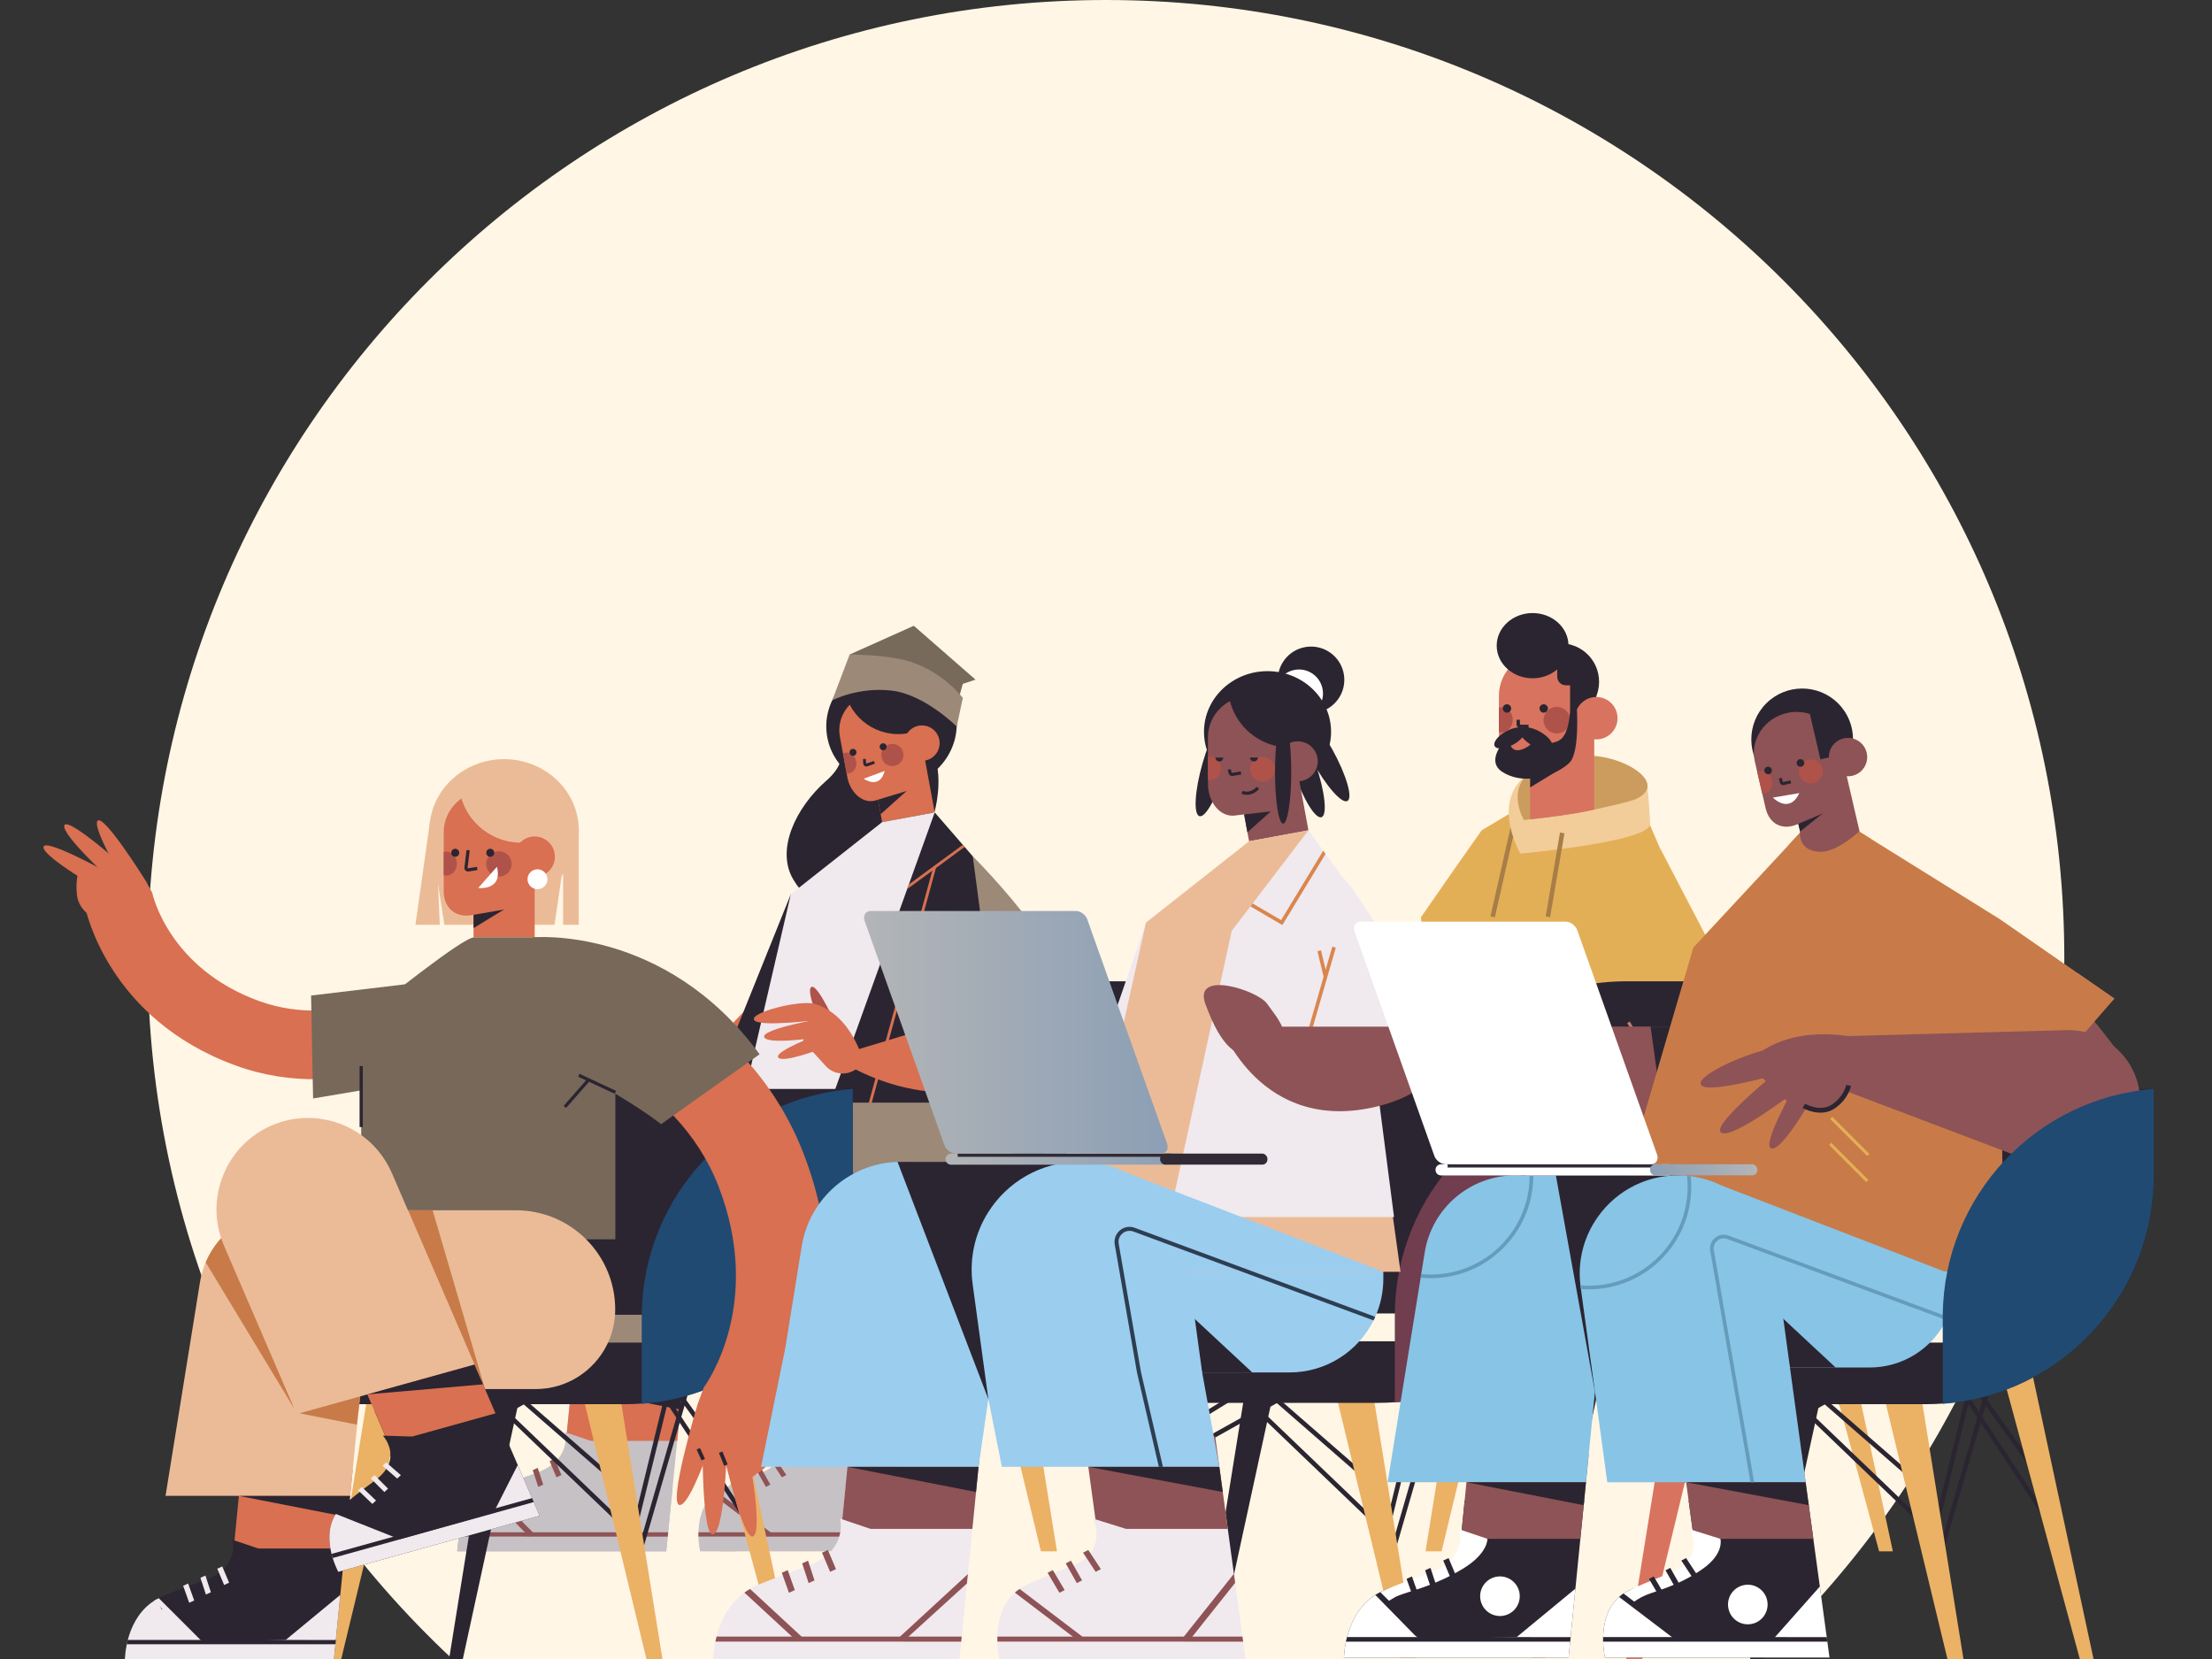 <?xml version="1.0" encoding="UTF-8"?>
<svg xmlns="http://www.w3.org/2000/svg" xmlns:xlink="http://www.w3.org/1999/xlink" width="440" height="330" viewBox="0 0 440 330">
  <rect x="0" y="0" width="440" height="330" fill="#333333" stroke="none"/>
  <defs>
    <linearGradient id="e" x1="8394.94" y1="232.694" x2="8416.283" y2="232.694" gradientTransform="translate(8744.502) rotate(-180) scale(1 -1)" gradientUnits="userSpaceOnUse">
      <stop offset="0" stop-color="#b3b5b7"></stop>
      <stop offset="1" stop-color="#8c9fb5"></stop>
    </linearGradient>
    <linearGradient id="f" x1="188.098" y1="230.575" x2="234.659" y2="230.575" gradientTransform="translate(422.757 461.15) rotate(180)" xlink:href="#e"></linearGradient>
    <linearGradient id="g" x1="171.869" y1="205.34" x2="232.271" y2="205.34" gradientTransform="matrix(1,0,0,1,0,0)" xlink:href="#e"></linearGradient>
    <clipPath id="h">
      <rect x="1.182" y="-421.007" width="438.818" height="299.052" fill="none" stroke-width="0"></rect>
    </clipPath>
  </defs>
  <g id="a" data-name="fond">
    <path d="M89.977,330h260.047c37.281-34.794,60.599-84.359,60.599-139.377C410.623,85.345,325.278,0,220,0S29.378,85.345,29.378,190.623c0,55.018,23.318,104.583,60.599,139.377Z" fill="#fff6e5" stroke-width="0"></path>
  </g>
  <g id="d" data-name="perso">
    <g>
      <g>
        <path d="M308.966,187.135h13.158c9.433,0,17.494,5.855,20.761,14.126h-33.919v-14.126Z" fill="#2b2531" stroke-width="0"></path>
        <polygon points="282.653 182.448 289.797 172.159 294.721 165.166 310.673 155.635 323.36 155.562 325.857 158.718 330.105 168.498 330.372 201.261 284.731 206.444 282.653 182.448" fill="#e3af56" stroke-width="0"></polygon>
        <polygon points="330.102 168.497 347.186 201.261 326.222 201.261 330.102 168.497" fill="#e3af56" stroke-width="0"></polygon>
        <rect x="289.215" y="172.287" width="19.757" height=".9" transform="translate(64.646 426.37) rotate(-77.259)" fill="#a77e47" stroke-width="0"></rect>
        <path d="M302.434,169.79s24.57-2.175,25.775-5.655c.139-.402-.56-8.327-.56-8.327,0,0-4.151-5.879-14.495-4.781-20.487,2.174-10.719,18.763-10.719,18.763Z" fill="#f2cc99" stroke-width="0"></path>
        <path d="M303.126,163.102s.466-.04,1.253-.128c2.521-.265,8.367-.939,12.743-1.943,1.22-.281,7.057-1.494,8.399-2.146,6.825-3.321-3.771-9.301-10.876-8.498-4.848.548-8.659,1.916-10.265,3.169-4.753,3.686-1.253,9.547-1.253,9.547Z" fill="#cb9c5d" stroke-width="0"></path>
        <circle cx="310.445" cy="135.613" r="7.638" fill="#2b2531" stroke-width="0"></circle>
        <path d="M304.378,143.711v19.263c2.521-.265,8.367-.939,12.743-1.943v-17.319s-12.743,0-12.743,0Z" fill="#d87360" stroke-width="0"></path>
        <polygon points="304.375 152.812 312.223 151.84 304.375 156.629 304.375 152.812" fill="#2b2531" stroke-width="0"></polygon>
        <path d="M304.146,153.901l12.512-2.174v-13.343c0-4.876-4.142-8.829-9.251-8.829h0c-5.109,0-9.251,3.953-9.251,8.829v10.515c0,3.649,2.578,5.653,5.99,5.002Z" fill="#d87360" stroke-width="0"></path>
        <path d="M307.03,143.251c0,1.46,1.183,2.643,2.643,2.643s2.643-1.183,2.643-2.643c0-1.46-1.183-2.643-2.643-2.643s-2.643,1.183-2.643,2.643Z" fill="#af524a" stroke-width="0"></path>
        <path d="M312.317,131.629h5.213v9.521h-2.973c-1.236,0-2.24-1.004-2.24-2.24v-7.282h0Z" transform="translate(629.847 272.78) rotate(-180)" fill="#2b2531" stroke-width="0"></path>
        <circle cx="317.53" cy="142.861" r="4.219" fill="#d87360" stroke-width="0"></circle>
        <path d="M312.317,141.151s-.038,3.921-1.567,5.641c-1.529,1.721-5.893.918-5.893.918,0,0-1.033,1.158-2.528,1.474-1.737.366-2.029-1.373-2.029-1.373l-.772-.73s-4.276,4.253-.606,6.517c4.929,3.042,11.522.084,13.394-2.024,1.872-2.108,1.357-10.423,1.357-10.423h-1.357Z" fill="#2b2531" stroke-width="0"></path>
        <path d="M298.152,140.764v4.823c.174.053.361.083.548.083,1.216,0,2.204-1.119,2.204-2.494,0-1.383-.989-2.494-2.204-2.494-.187,0-.374.03-.548.083Z" fill="#af524a" stroke-width="0"></path>
        <g>
          <path d="M306.228,140.925c0,.461.374.835.835.835s.835-.374.835-.835c0-.461-.374-.835-.835-.835s-.835.374-.835.835Z" fill="#2b2531" stroke-width="0"></path>
          <path d="M298.922,140.925c0,.461.374.835.835.835s.835-.374.835-.835c0-.461-.374-.835-.835-.835s-.835.374-.835.835Z" fill="#2b2531" stroke-width="0"></path>
          <path d="M302.416,144.834c.041,0,.082-.003.123-.01l1.514.01.002-.668-1.692-.022.003-.02-.024-.088-.003-.862-.668.002.003.862c-.025.195.056.424.228.588.141.135.324.208.515.208Z" fill="#2b2531" stroke-width="0"></path>
        </g>
        <path d="M309.751,129.554h4.371v6.765h-2.633c-.959,0-1.738-.779-1.738-1.738v-5.027h0Z" fill="#2b2531" stroke-width="0"></path>
        <ellipse cx="304.856" cy="128.433" rx="7.141" ry="6.487" fill="#2b2531" stroke-width="0"></ellipse>
        <rect x="300.854" y="173.574" width="16.939" height=".9" transform="translate(85.7 449.628) rotate(-80.306)" fill="#a77e47" stroke-width="0"></rect>
        <path d="M302.424,145.145c-.43.759.633,2.174,2.375,3.16,1.741.986,3.501,1.17,3.931.411.43-.759-.633-2.174-2.375-3.16-1.741-.986-3.501-1.17-3.931-.411Z" fill="#2b2531" stroke-width="0"></path>
        <path d="M303.274,145.148c.415.716-.58,2.032-2.223,2.939-1.642.908-3.31,1.063-3.725.348-.415-.716.58-2.032,2.223-2.939,1.642-.908,3.31-1.063,3.725-.348Z" fill="#2b2531" stroke-width="0"></path>
      </g>
      <g>
        <g>
          <g>
            <polygon points="182.864 251.842 176.936 251.842 167.809 308.584 170.542 308.584 182.864 251.842" fill="#2b2531" stroke-width="0"></polygon>
            <rect x="218.77" y="251.78" width=".912" height="23.963" transform="translate(-112.738 177.565) rotate(-35.713)" fill="#2b2531" stroke-width="0"></rect>
            <polygon points="226.539 281.084 209.883 255.829 210.611 255.279 227.266 280.534 226.539 281.084" fill="#2b2531" stroke-width="0"></polygon>
            <polygon points="204.919 283.66 204.039 283.421 211.793 251.722 212.673 251.961 204.919 283.66" fill="#2b2531" stroke-width="0"></polygon>
            <polygon points="206.118 287.632 205.249 287.355 215.295 252.679 216.164 252.956 206.118 287.632" fill="#2b2531" stroke-width="0"></polygon>
            <polygon points="218.01 251.842 223.938 251.842 236.12 308.584 233.387 308.584 218.01 251.842" fill="#ebb165" stroke-width="0"></polygon>
            <rect x="192.088" y="251.74" width=".912" height="28.429" transform="translate(-134.465 236.461) rotate(-48.943)" fill="#2b2531" stroke-width="0"></rect>
            <polygon points="202.969 283.03 175.766 256.967 176.352 256.269 203.556 282.332 202.969 283.03" fill="#2b2531" stroke-width="0"></polygon>
            <polygon points="193.366 251.842 201.12 251.842 210.247 308.584 207.057 308.584 193.366 251.842" fill="#ebb165" stroke-width="0"></polygon>
            <rect x="149.111" y="261.181" width="33.688" height=".912" transform="translate(-112.425 125.625) rotate(-31.574)" fill="#2b2531" stroke-width="0"></rect>
            <rect x="148.229" y="265.498" width="38.307" height=".912" transform="translate(-108.425 115.36) rotate(-29.18)" fill="#2b2531" stroke-width="0"></rect>
            <polygon points="160.046 251.842 152.292 251.842 143.164 308.584 146.354 308.584 160.046 251.842" fill="#ebb165" stroke-width="0"></polygon>
            <path d="M183.131,195.194h64.963v17.341c0,23.882-18.449,43.448-41.875,45.232-1.149.087-2.317.132-3.489.132h-64.967v-17.337c0-25.058,20.315-45.369,45.369-45.369ZM179.582,245.648h30.258c.762,0,1.455-.31,1.957-.807.502-.502.812-1.2.812-1.961,0-1.532-1.241-2.773-2.769-2.773h-30.258c-.766,0-1.455.315-1.957.812-.502.502-.812,1.195-.812,1.961,0,1.528,1.241,2.769,2.769,2.769Z" fill="#2b2531" stroke-width="0"></path>
          </g>
          <path d="M206.132,240.107c.233-23.746,18.636-43.133,41.961-44.912v17.26c0,23.952-18.49,43.577-41.966,45.365v-17.255c0-.151,0-.306.005-.457Z" fill="#627c94" stroke-width="0"></path>
        </g>
        <g>
          <g>
            <polygon points="169.009 130.191 181.769 124.475 194.042 135.189 191.523 136.028 190.304 140.369 169.009 130.191" fill="#776a5b" stroke-width="0"></polygon>
            <path d="M165.325,146.875s5.054,3.145-.964,8.422-10.123,13.699-6.551,19.669c3.571,5.97,9.136,7.196,9.136,7.196l18.983-20.788s6.795-24.36-20.603-14.498Z" fill="#2b2531" stroke-width="0"></path>
            <g>
              <g>
                <path d="M125.38,231.981s-4.925,13.575-3.065,13.549c1.86-.026,6.317-12.12,6.317-12.12l-3.252-1.429Z" fill="#d87051" stroke-width="0"></path>
                <path d="M133.852,233.4s-6.829,12.682-4.984,12.916c1.846.234,8.004-11.046,8.004-11.046l-3.02-1.869Z" fill="#d87051" stroke-width="0"></path>
                <path d="M136.61,235.609c2.134-2.809,1.271-6.61-1.401-8.779-2.672-2.169-6.568-1.65-8.702,1.16s-1.698,6.845.974,9.014c2.672,2.169,6.995,1.415,9.13-1.394Z" fill="#d87051" stroke-width="0"></path>
                <path d="M128.445,233.677s-5.076,13.849-3.084,14.054c1.992.205,6.591-12.121,6.591-12.121l-3.508-1.933Z" fill="#d87051" stroke-width="0"></path>
                <path d="M128.307,226.434s-1.696,1.176-3.895,3.804c-2.199,2.628-4.263,7.022-3.718,7.849s8.819-7.358,8.819-7.358l-1.206-4.295Z" fill="#d87051" stroke-width="0"></path>
                <path d="M132.849,232.462l-.625-.232c-.005.012-.473,1.218-1.923,2.13-1.371.863-3.827-.778-3.852-.795l-.21-.142-2.91,2.48.432.507,2.531-2.156c.695.422,2.886,1.6,4.364.67,1.652-1.039,2.172-2.404,2.193-2.462Z" fill="#2b2531" stroke-width="0"></path>
                <path d="M131.559,237.592c-.011-.001-1.12-.103-2.416-.429-.701-.177-2.221-.937-2.237-.945l-.298.596c.065.033,1.601.801,2.372.995,1.349.34,2.473.443,2.52.447l.06-.664Z" fill="#2b2531" stroke-width="0"></path>
              </g>
              <path d="M129.403,230.018s18.893-40.988,30.533-31.84c14.481,11.38-23.935,34.791-23.935,34.791l-6.597-2.951Z" fill="#d87051" stroke-width="0"></path>
            </g>
            <polygon points="157.312 177.853 136.177 230.359 155.071 229.978 157.312 177.853" fill="#2b2531" stroke-width="0"></polygon>
            <g>
              <ellipse cx="177.332" cy="144.292" rx="12.989" ry="12.397" transform="translate(-23.203 34.509) rotate(-10.436)" fill="#2b2531" stroke-width="0"></ellipse>
              <rect x="174.261" y="150.295" width="10.633" height="12.376" transform="translate(384.532 277.847) rotate(169.563)" fill="#d87051" stroke-width="0"></rect>
              <polygon points="174.603 158.823 180.893 156.84 175.179 161.954 174.603 158.823" fill="#2b2531" stroke-width="0"></polygon>
              <path d="M174.464,159.122l10.05-3.044-2.276-12.354c-.737-4-4.731-6.616-8.922-5.844h0c-4.191.772-6.99,4.64-6.254,8.64l1.501,8.147c.551,2.993,3.2,5.505,5.901,4.456Z" fill="#d87051" stroke-width="0"></path>
              <path d="M175.978,153.349l-4.181,1.553s3.204,2.264,4.181-1.553Z" fill="#fff" stroke-width="0"></path>
              <path d="M167.679,149.881l.729,3.955c.15.017.308.014.462-.015.997-.184,1.639-1.251,1.431-2.379-.209-1.135-1.188-1.897-2.185-1.713-.153.028-.302.081-.437.151Z" fill="#af524a" stroke-width="0"></path>
              <path d="M180.649,145.845l2.297-.423-1.973-10.711-13.008,2.396h0c1.09,5.915,6.768,9.827,12.684,8.738Z" fill="#2b2531" stroke-width="0"></path>
              <path d="M179.927,148.456c.352,1.911,2.187,3.175,4.098,2.823,1.911-.352,3.175-2.187,2.823-4.098s-2.187-3.175-4.098-2.823c-1.911.352-3.175,2.187-2.823,4.098Z" fill="#d87051" stroke-width="0"></path>
              <path d="M175.336,150.58c.221,1.197,1.37,1.989,2.567,1.769,1.197-.221,1.989-1.37,1.769-2.567-.221-1.197-1.37-1.989-2.567-1.769-1.197.221-1.989,1.37-1.769,2.567Z" fill="#af524a" stroke-width="0"></path>
              <g>
                <path d="M174.985,148.672c.07.378.433.628.811.559.378-.07.628-.433.559-.811-.07-.378-.433-.628-.811-.559-.378.07-.628.433-.559.811Z" fill="#2b2531" stroke-width="0"></path>
                <path d="M168.993,149.776c.07.378.433.628.811.559.378-.07.628-.433.559-.811-.07-.378-.433-.628-.811-.559-.378.07-.628.433-.559.811Z" fill="#2b2531" stroke-width="0"></path>
                <path d="M172.337,152.465c-.12,0-.238-.035-.341-.103-.165-.109-.267-.284-.28-.482l-.057-.889.556-.035.057.889.183.321-.402-.187,1.779-.602.188.525-1.471.527c-.069.025-.141.037-.212.037Z" fill="#2b2531" stroke-width="0"></path>
              </g>
            </g>
            <polygon points="202.584 238.184 141.699 245.218 157.312 177.853 175.47 163.532 185.927 161.606 193.066 172.621 202.584 238.184" fill="#f0e9ee" stroke-width="0"></polygon>
            <path d="M193.505,170.333s24.882,24.67,19.42,34.749c-8.154,15.046-28.411-12.074-28.411-12.074l8.991-22.675Z" fill="#9c8978" stroke-width="0"></path>
            <polygon points="161.438 229.726 201.356 229.726 193.503 170.335 191.885 168.467 191.52 168.045 185.93 161.604 180.781 175.932 180.442 176.872 161.438 229.726" fill="#2b2531" stroke-width="0"></polygon>
            <path d="M190.304,144.525s-6.353-6.396-12.979-7.159c-6.625-.763-11.783,1.942-11.783,1.942l3.467-9.117s6.29,0,10.7,1.058c7.49,1.797,11.814,7.577,11.814,7.577l-1.219,5.699Z" fill="#9c8978" stroke-width="0"></path>
            <g>
              <polygon points="180.442 176.872 185.45 173.194 186.173 172.663 191.885 168.467 191.52 168.045 180.781 175.932 180.442 176.872" fill="#d87051" stroke-width="0"></polygon>
              <polygon points="169.983 229.726 170.559 229.726 186.173 172.663 186.198 172.574 185.661 172.427 185.45 173.194 169.983 229.726" fill="#d87051" stroke-width="0"></polygon>
            </g>
          </g>
          <g>
            <path d="M166.56,204.366s-3.988-8.929-5.191-8.018c-1.203.912,2.378,8.648,2.378,8.648l2.813-.63Z" fill="#af524a" stroke-width="0"></path>
            <path d="M209.226,197.06l-43.327,13.12s18.135,13.396,37.859,3.442c13.316-6.72,5.468-16.562,5.468-16.562Z" fill="#d87051" stroke-width="0"></path>
            <path d="M163.132,205.68s-9.169,3.402-8.337,4.661c.832,1.26,8.783-1.814,8.783-1.814l-.447-2.848Z" fill="#d87051" stroke-width="0"></path>
            <path d="M159.737,207.095l4.527,4.961c1.562,1.712,4.163,1.973,6.034.606l1.542-1.127s-2.154-9.649-9.913-11.878l-2.191,7.438Z" fill="#d87051" stroke-width="0"></path>
            <path d="M164.994,202.314s-13.874,2.315-12.965,4.027c.909,1.712,13.187-.333,13.187-.333l-.223-3.694Z" fill="#d87051" stroke-width="0"></path>
            <path d="M161.928,199.657c-2.962-.73-12.74,1.701-11.931,3.224s12.922-.026,12.922-.026l-.991-3.198Z" fill="#d87051" stroke-width="0"></path>
            <path d="M193.399,196.491l5.209,19.274,4.01-1.076.716-.199,2.908-.792c4.389-1.196,7.27-5.389,6.811-9.915h0c-.521-5.139-5.128-8.87-10.263-8.312l-4.258.463-.781.084-4.353.473Z" fill="#9c8978" stroke-width="0"></path>
            <polygon points="197.752 196.018 202.618 214.689 203.338 214.503 203.334 214.49 198.532 195.934 197.752 196.018" fill="#776a5b" stroke-width="0"></polygon>
          </g>
        </g>
        <path d="M124.429,219.327v35.563h63.848c6.205,0,11.587-3.579,14.179-8.785.101-.196.196-.398.284-.608.878-1.965,1.364-4.146,1.364-6.435h0c0-10.9-8.836-19.736-19.736-19.736h-59.939Z" fill="#9c8978" stroke-width="0"></path>
        <polygon points="173.513 254.889 181.97 254.889 170.375 244.099 173.513 254.889" fill="#2b2531" stroke-width="0"></polygon>
        <g>
          <g>
            <path d="M90.937,308.584h41.593l1.263-12.748v-.007l1.62-16.32-22.12-.007-.709,7.11c-.209,2.167-.83,3.687-1.803,4.787-.25.304-.54.574-.858.81-.675.54-1.465.959-2.363,1.31-.331.128-.668.25-1.026.365-.803.257-1.681.486-2.613.716-.344.088-.695.169-1.06.257-.905.223-1.864.446-2.849.716-1.06.284-1.999.682-2.829,1.175-.007,0-.007.007-.014.007-.338.189-.648.392-.952.614-2.775,2.046-4.085,5.057-4.7,7.427-.081.297-.142.574-.196.851-.263,1.249-.371,2.559-.385,2.937Z" fill="#c6c1c5" stroke-width="0"></path>
            <path d="M90.937,308.584h41.593l1.263-12.748v-.007l-10.864,8.967-17.42.425-.135-.135-6.57-6.685-1.62-1.654c-.007,0-.014.007-.014.007-.142.081-.277.162-.412.25-.182.115-.365.236-.54.365-2.775,2.046-4.085,5.057-4.7,7.427-.081.297-.142.574-.196.851-.263,1.249-.371,2.559-.385,2.937Z" fill="#c6c1c5" stroke-width="0"></path>
            <polygon points="112.586 286.607 134.712 286.61 136.264 270.944 114.138 270.941 112.586 286.607" fill="#d87051" stroke-width="0"></polygon>
            <path d="M97.169,296.754l.878,1.56.25.452s.041-.027.108-.081c.088-.068.223-.162.398-.284.142-.095.297-.203.479-.317.56-.371,1.269-.79,1.891-1.026,2.181-.837,6.549-1.749,11.735-4.882,4.76-2.87,4.598-5.571,4.598-5.571l-5.152-1.735s1.58,5.584-5.847,8.177c-5.611,1.958-7.941,2.991-8.832,3.43-.311.155-.446.236-.493.27-.007,0-.014.007-.014.007Z" fill="#c6c1c5" stroke-width="0"></path>
            <path d="M91.317,305.646l41.508.005.084-.851-41.393-.005c-.076.294-.142.579-.199.851Z" fill="#8e5356" stroke-width="0"></path>
            <path d="M99.034,276.133h14.591l15.03.007h7.09l.52-5.199,1.148-11.553v-.007l.446-4.49,1.675-16.921c.054-.567.081-1.134.081-1.695,0-3.038-.817-5.915-2.248-8.4-2.377-4.166-6.482-7.245-11.377-8.217-.223-.047-.446-.088-.675-.115-.29-.054-.587-.088-.885-.122-.588-.061-1.182-.095-1.783-.095-8.339,0-15.435,6.043-16.752,14.267l-.648,3.997-.101.668-1.884,11.661-.155.952-4.072,25.26Z" fill="#9c8978" stroke-width="0"></path>
            <polygon points="113.623 276.138 135.33 280.382 135.749 276.141 113.623 276.138" fill="#2b2531" stroke-width="0"></polygon>
          </g>
          <g>
            <polygon points="110.688 293.862 111.677 293.405 110.314 290.172 109.324 290.629 110.688 293.862" fill="#8e5356" stroke-width="0"></polygon>
            <polygon points="107.066 295.764 108.055 295.307 106.962 291.981 105.972 292.438 107.066 295.764" fill="#8e5356" stroke-width="0"></polygon>
            <polygon points="103.74 297.401 104.73 296.945 103.526 293.568 102.537 294.023 103.74 297.401" fill="#8e5356" stroke-width="0"></polygon>
          </g>
        </g>
        <g>
          <g>
            <path d="M138.931,304.796c-.007.297-.007.574,0,.851.034,1.249.236,2.559.311,2.937h41.593l-1.789-13.146-2.174-15.928-22.12-.007.965,7.11c.297,2.167.034,3.687-.675,4.787-.182.304-.405.574-.668.81-.554.54-1.242.959-2.053,1.31-.304.128-.614.25-.945.365-.743.257-1.56.486-2.438.716-.324.088-.662.169-1.006.257-.851.223-1.755.446-2.681.716-.999.284-1.843.689-2.559,1.182-.148.095-.29.196-.425.297-.128.101-.263.209-.385.317-2.296,2.046-2.89,5.057-2.951,7.427Z" fill="#c6c1c5" stroke-width="0"></path>
            <polygon points="155.716 286.607 177.843 286.61 175.706 270.944 153.58 270.941 155.716 286.607" fill="#d87051" stroke-width="0"></polygon>
            <path d="M144.661,298.253s.967-.719,2.103-1.197c1.985-.836,6.136-1.744,10.587-4.878,4.082-2.874,3.284-5.57,3.284-5.57l-5.558-1.74s2.896,5.589-3.923,8.183c-7.367,2.802-8.465,3.704-8.465,3.704l1.972,1.499Z" fill="#c6c1c5" stroke-width="0"></path>
            <path d="M138.93,305.646l41.509.005-.116-.851-41.394-.005c-.007.294-.006.579.001.851Z" fill="#8e5356" stroke-width="0"></path>
            <polygon points="137.408 259.387 130.176 219.326 153.325 219.335 137.408 259.387" fill="#2b2531" stroke-width="0"></polygon>
            <path d="M134.726,239.678c.007.101.02.203.034.304l.054.378,1.323,9.689.128.972.533,3.869.614,4.497,2.282,16.752h36.725l-2.903-21.249-2.708-19.831c-.034-.236-.068-.473-.121-.709-.034-.257-.088-.52-.155-.77-.851-3.889-2.924-7.272-5.787-9.77-2.654-2.309-5.969-3.862-9.602-4.328-.23-.034-.459-.061-.689-.081-.547-.047-1.107-.074-1.668-.074-6.57,0-12.228,3.45-15.422,8.548-2.127,3.383-3.16,7.488-2.64,11.803Z" fill="#9c8978" stroke-width="0"></path>
            <polygon points="154.289 276.138 176.994 280.382 176.415 276.141 154.289 276.138" fill="#2b2531" stroke-width="0"></polygon>
          </g>
          <path d="M141.884,297.372l9.772,7.423,1.086.824.565-.795-.041-.028-10.577-8.04c-.293.187-.555.393-.805.618Z" fill="#8e5356" stroke-width="0"></path>
          <path d="M96.757,297.004l1.29,1.31.358.371,6.839,6.966,1.111-.498-7.072-7.069-1.607-1.607c-.311.155-.446.236-.493.27-.007,0-.014.007-.014.007-.142.081-.277.162-.412.25Z" fill="#8e5356" stroke-width="0"></path>
          <g>
            <polygon points="155.526 293.862 156.408 293.405 154.283 290.172 153.402 290.629 155.526 293.862" fill="#8e5356" stroke-width="0"></polygon>
            <polygon points="152.352 295.764 153.233 295.307 151.357 291.981 150.475 292.438 152.352 295.764" fill="#8e5356" stroke-width="0"></polygon>
            <polygon points="149.412 297.401 150.294 296.945 148.295 293.568 147.413 294.023 149.412 297.401" fill="#8e5356" stroke-width="0"></polygon>
          </g>
        </g>
        <path d="M158.753,233.275l3.754,21.614,3.693,21.249h.689l-3.693-21.249-3.774-21.728c-.115-.668.121-1.317.641-1.749.52-.432,1.209-.547,1.837-.317l8.791,3.255,31.762,11.755c.101-.196.196-.398.284-.608l-32.201-11.918-8.4-3.113c-.864-.324-1.803-.162-2.505.425-.702.587-1.033,1.479-.878,2.383Z" fill="#776a5b" stroke-width="0"></path>
      </g>
      <g>
        <g>
          <polygon points="323.262 251.842 317.334 251.842 308.206 308.584 310.94 308.584 323.262 251.842" fill="#2b2531" stroke-width="0"></polygon>
          <rect x="359.168" y="251.781" width=".912" height="23.963" transform="translate(-86.338 259.518) rotate(-35.712)" fill="#2b2531" stroke-width="0"></rect>
          <polygon points="366.936 281.084 350.281 255.829 351.009 255.279 367.663 280.534 366.936 281.084" fill="#2b2531" stroke-width="0"></polygon>
          <polygon points="345.316 283.66 344.436 283.421 352.19 251.722 353.07 251.961 345.316 283.66" fill="#2b2531" stroke-width="0"></polygon>
          <polygon points="346.515 287.632 345.646 287.355 355.692 252.679 356.561 252.956 346.515 287.632" fill="#2b2531" stroke-width="0"></polygon>
          <polygon points="358.408 251.842 364.336 251.842 376.518 308.584 373.784 308.584 358.408 251.842" fill="#ebb165" stroke-width="0"></polygon>
          <rect x="332.486" y="251.74" width=".912" height="28.429" transform="translate(-86.282 342.328) rotate(-48.943)" fill="#2b2531" stroke-width="0"></rect>
          <polygon points="343.367 283.03 316.163 256.967 316.749 256.269 343.953 282.332 343.367 283.03" fill="#2b2531" stroke-width="0"></polygon>
          <polygon points="333.763 251.842 341.517 251.842 350.644 308.584 347.455 308.584 333.763 251.842" fill="#ebb165" stroke-width="0"></polygon>
          <rect x="289.509" y="261.181" width="33.688" height=".912" transform="translate(-91.642 199.136) rotate(-31.574)" fill="#2b2531" stroke-width="0"></rect>
          <rect x="288.627" y="265.498" width="38.307" height=".912" transform="translate(-90.611 183.827) rotate(-29.182)" fill="#2b2531" stroke-width="0"></rect>
          <polygon points="300.443 251.842 292.689 251.842 283.562 308.584 286.752 308.584 300.443 251.842" fill="#ebb165" stroke-width="0"></polygon>
          <path d="M323.528,195.194h64.963v17.341c0,23.882-18.449,43.448-41.875,45.232-1.149.087-2.317.132-3.489.132h-64.967v-17.337c0-25.058,20.315-45.369,45.369-45.369ZM319.98,245.648h30.258c.762,0,1.455-.31,1.957-.807.502-.502.812-1.2.812-1.961,0-1.532-1.241-2.773-2.769-2.773h-30.258c-.766,0-1.455.315-1.957.812-.502.502-.812,1.195-.812,1.961,0,1.528,1.241,2.769,2.769,2.769Z" fill="#2b2531" stroke-width="0"></path>
        </g>
        <path d="M346.53,240.107c.233-23.746,18.636-43.133,41.961-44.912v17.26c0,23.952-18.49,43.577-41.966,45.365v-17.255c0-.151,0-.306.004-.457Z" fill="#627c94" stroke-width="0"></path>
      </g>
      <g>
        <g>
          <g>
            <polygon points="104.388 273.258 98.46 273.258 89.332 330 92.066 330 104.388 273.258" fill="#2b2531" stroke-width="0"></polygon>
            <rect x="140.294" y="273.197" width=".912" height="23.963" transform="translate(-139.996 135.784) rotate(-35.713)" fill="#2b2531" stroke-width="0"></rect>
            <polygon points="148.062 302.5 131.407 277.245 132.135 276.695 148.789 301.95 148.062 302.5" fill="#2b2531" stroke-width="0"></polygon>
            <polygon points="126.442 305.076 125.562 304.837 133.316 273.138 134.196 273.378 126.442 305.076" fill="#2b2531" stroke-width="0"></polygon>
            <polygon points="127.641 309.048 126.772 308.771 136.818 274.095 137.687 274.372 127.641 309.048" fill="#2b2531" stroke-width="0"></polygon>
            <polygon points="139.534 273.258 145.462 273.258 157.644 330 154.91 330 139.534 273.258" fill="#ebb165" stroke-width="0"></polygon>
            <rect x="113.612" y="273.156" width=".912" height="28.429" transform="translate(-177.546 184.635) rotate(-48.943)" fill="#2b2531" stroke-width="0"></rect>
            <polygon points="124.493 304.446 97.289 278.383 97.876 277.685 125.079 303.748 124.493 304.446" fill="#2b2531" stroke-width="0"></polygon>
            <polygon points="114.889 273.258 122.643 273.258 131.771 330 128.581 330 114.889 273.258" fill="#ebb165" stroke-width="0"></polygon>
            <rect x="70.635" y="282.597" width="33.688" height=".912" transform="translate(-135.256 87.705) rotate(-31.574)" fill="#2b2531" stroke-width="0"></rect>
            <rect x="69.753" y="286.914" width="38.307" height=".912" transform="translate(-128.834 79.825) rotate(-29.182)" fill="#2b2531" stroke-width="0"></rect>
            <polygon points="81.569 273.258 73.815 273.258 64.688 330 67.878 330 81.569 273.258" fill="#ebb165" stroke-width="0"></polygon>
            <path d="M104.654,216.61h64.963v17.341c0,23.882-18.449,43.448-41.875,45.232-1.149.087-2.317.132-3.489.132H59.286v-17.337c0-25.058,20.315-45.369,45.369-45.369ZM101.106,267.064h30.258c.762,0,1.455-.31,1.957-.807.502-.502.812-1.2.812-1.961,0-1.532-1.241-2.773-2.769-2.773h-30.258c-.766,0-1.455.315-1.957.812-.502.502-.812,1.195-.812,1.961,0,1.528,1.241,2.769,2.769,2.769Z" fill="#2b2531" stroke-width="0"></path>
          </g>
          <path d="M127.656,261.523c.233-23.746,18.636-43.133,41.961-44.912v17.26c0,23.952-18.49,43.577-41.966,45.365v-17.255c0-.151,0-.306.005-.457Z" fill="#204a72" stroke-width="0"></path>
        </g>
        <g>
          <g>
            <path d="M16.898,180.26c.179.913,4.687,22.473,29.963,31.679,22.659,8.253,43.482-4.715,44.357-5.271,3.181-2.02,4.12-6.235,2.1-9.415-2.016-3.173-6.218-4.116-9.396-2.112-.29.179-16.216,9.872-32.393,3.98-17.821-6.491-21.126-20.94-21.258-21.552l-1.312-2.405-5.644-2.215-6.417,7.311Z" fill="#d87051" stroke-width="0"></path>
            <path d="M28.959,175.164s-8.411-13.462-9.568-11.873c-1.158,1.588,6.299,13.715,6.299,13.715l3.27-1.841Z" fill="#d87051" stroke-width="0"></path>
            <path d="M22.748,174.279s-13.848-7.758-14.099-5.809c-.251,1.949,12.118,8.996,12.118,8.996l1.981-3.187Z" fill="#d87051" stroke-width="0"></path>
            <path d="M25.285,172.927s-11.811-10.604-12.484-8.757c-.672,1.847,9.852,11.433,9.852,11.433l2.631-2.675Z" fill="#d87051" stroke-width="0"></path>
            <path d="M19.147,182.848s-3.523-1.416-3.856-4.944c-.333-3.528.551-4.973.551-4.973l6.797,1.923-3.492,7.993Z" fill="#d87051" stroke-width="0"></path>
          </g>
          <polygon points="92.377 194.38 61.88 198.027 62.279 218.499 85.018 214.67 92.377 194.38" fill="#77685a" stroke-width="0"></polygon>
          <g>
            <g>
              <path d="M154.402,286.984c.755-.98,18.336-24.383,5.371-57.698-11.622-29.865-42.829-39.293-44.152-39.68-4.806-1.406-9.839,1.352-11.244,6.156-1.402,4.795,1.34,9.819,6.127,11.235.433.133,24.076,7.541,32.374,28.863,9.141,23.489-2.392,39.457-2.888,40.125l-1.252,3.419,2.736,7.579h12.928Z" fill="#d87051" stroke-width="0"></path>
              <path d="M138.739,279.405s-6.071,20.201-3.47,19.965c2.601-.236,8.176-18.314,8.176-18.314l-4.705-1.651Z" fill="#d87051" stroke-width="0"></path>
              <path d="M143.3,286.384s4.392,20.632,6.559,19.174c2.167-1.458-1.639-19.989-1.639-19.989l-4.92.815Z" fill="#d87051" stroke-width="0"></path>
              <path d="M139.726,285.036s-.236,21.093,2.198,20.145c2.434-.948,2.781-19.863,2.781-19.863l-4.979-.283Z" fill="#d87051" stroke-width="0"></path>
              <path d="M155.014,282.469s1.674,4.76-1.557,8.185-5.45,3.809-5.45,3.809l-4.038-8.474,11.044-3.52Z" fill="#d87051" stroke-width="0"></path>
            </g>
            <rect x="143.505" y="288.758" width=".741" height="2.786" transform="translate(-98.163 74.964) rotate(-21.986)" fill="#2b2531" stroke-width="0"></rect>
            <rect x="139.025" y="288.073" width=".741" height="2.377" transform="translate(-107.453 83.91) rotate(-24.514)" fill="#2b2531" stroke-width="0"></rect>
          </g>
          <g>
            <polygon points="85.416 164.793 88.383 183.951 110.307 183.951 112.01 172.291 112.01 183.951 115.119 183.951 115.119 164.793 85.416 164.793" fill="#ebbb98" stroke-width="0"></polygon>
            <ellipse cx="100.273" cy="165.19" rx="14.858" ry="14.181" fill="#ebbb98" stroke-width="0"></ellipse>
            <rect x="94.192" y="172.292" width="12.164" height="14.158" transform="translate(200.547 358.742) rotate(180)" fill="#d87051" stroke-width="0"></rect>
            <polygon points="94.192 180.972 101.679 180.045 94.192 184.614 94.192 180.972" fill="#2b2531" stroke-width="0"></polygon>
            <path d="M93.973,182.012l11.937-2.074v-14.37c0-4.652-3.952-8.424-8.826-8.424h0c-4.874,0-8.826,3.771-8.826,8.424v11.671c0,3.482,2.46,5.393,5.715,4.773Z" fill="#d87051" stroke-width="0"></path>
            <path d="M88.255,169.478v4.601c.166.05.344.079.522.079,1.16,0,2.103-1.067,2.103-2.38,0-1.32-.943-2.38-2.103-2.38-.178,0-.357.029-.522.079Z" fill="#af524a" stroke-width="0"></path>
            <path d="M103.684,167.625h2.672v-12.459h-15.13c0,6.881,5.578,12.459,12.459,12.459Z" fill="#ebbb98" stroke-width="0"></path>
            <circle cx="106.355" cy="170.413" r="4.025" fill="#d87051" stroke-width="0"></circle>
            <circle cx="99.247" cy="171.851" r="2.522" fill="#af524a" stroke-width="0"></circle>
            <g>
              <path d="M98.852,172.409l-3.722,4.226s4.916.604,3.722-4.226Z" fill="#fff" stroke-width="0"></path>
              <path d="M96.725,169.632c0,.44.357.797.797.797s.797-.357.797-.797-.357-.797-.797-.797-.797.357-.797.797Z" fill="#2b2531" stroke-width="0"></path>
              <path d="M89.756,169.632c0,.44.357.797.797.797s.797-.357.797-.797-.357-.797-.797-.797-.797.357-.797.797Z" fill="#2b2531" stroke-width="0"></path>
              <path d="M93.089,173.361c.039,0,.078-.003.117-.01l1.764-.287-.102-.629-1.764.287-.404-.122.285.216.447-3.661-.632-.076-.415,3.482c-.027.225.051.443.215.6.135.129.309.199.491.199Z" fill="#2b2531" stroke-width="0"></path>
            </g>
            <path d="M104.932,174.892c0,1.093.886,1.979,1.979,1.979s1.979-.886,1.979-1.979-.886-1.978-1.979-1.978-1.979.886-1.979,1.978Z" fill="#fff" stroke-width="0"></path>
            <polygon points="85.556 163.253 82.634 183.953 87.479 183.953 86.787 167.625 85.556 163.253" fill="#ebbb98" stroke-width="0"></polygon>
          </g>
          <path d="M75.217,200.031s16.762-13.581,19.11-13.581h11.65c2.824,0,5.505,1.51,7.323,4.125l9.102,13.09v42.856h-50.555v-37.394c0-3.475,1.226-6.784,3.37-9.096Z" fill="#77685a" stroke-width="0"></path>
          <path d="M105.977,186.45s26.262-2.499,45.116,23.26l-19.586,13.902s-4.111-3.276-11.629-7.513-15.374-7.174-15.374-7.174c0,0-.085-11.664,1.472-22.475Z" fill="#77685a" stroke-width="0"></path>
          <rect x="118.448" y="211.569" width=".637" height="8.023" transform="translate(-126.811 232.062) rotate(-64.988)" fill="#2b2531" stroke-width="0"></rect>
          <rect x="111.145" y="217.176" width="7.144" height=".637" transform="translate(-124.409 160.199) rotate(-48.716)" fill="#2b2531" stroke-width="0"></rect>
          <rect x="71.528" y="212.067" width=".637" height="12.114" fill="#2b2531" stroke-width="0"></rect>
        </g>
        <g>
          <path d="M58.324,240.743v35.563h48.224c6.205,0,11.587-3.579,14.179-8.785.101-.196.196-.398.284-.608.878-1.965,1.364-4.146,1.364-6.435h0c0-10.9-8.836-19.736-19.736-19.736h-44.315Z" fill="#ebbb98" stroke-width="0"></path>
          <polygon points="81.146 240.746 96.479 276.307 86.059 240.746 81.146 240.746" fill="#c87b49" stroke-width="0"></polygon>
          <g>
            <g>
              <path d="M24.833,330h41.593l1.263-12.748v-.007l1.62-16.32-22.12-.007-.709,7.11c-.209,2.167-.83,3.687-1.803,4.787-.25.304-.54.574-.858.81-.675.54-1.465.959-2.363,1.31-.331.128-.668.25-1.026.365-.803.257-1.681.486-2.613.716-.344.088-.695.169-1.06.257-.905.223-1.864.446-2.849.716-1.06.284-1.999.682-2.829,1.175-.007,0-.007.007-.013.007-.338.189-.648.392-.952.614-2.775,2.046-4.085,5.057-4.7,7.427-.081.297-.142.574-.196.851-.263,1.249-.371,2.559-.385,2.937Z" fill="#2b2531" stroke-width="0"></path>
              <path d="M24.833,330h41.593l1.263-12.748v-.007l-10.864,8.967-17.42.425-.135-.135-6.57-6.685-1.62-1.654c-.007,0-.013.007-.013.007-.142.081-.277.162-.412.25-.182.115-.365.236-.54.365-2.775,2.046-4.085,5.057-4.7,7.427-.081.297-.142.574-.196.851-.263,1.249-.371,2.559-.385,2.937Z" fill="#f0e9ee" stroke-width="0"></path>
              <polygon points="46.482 308.023 68.608 308.026 70.16 292.36 48.034 292.357 46.482 308.023" fill="#d87051" stroke-width="0"></polygon>
              <path d="M31.065,318.17l.878,1.56.25.452s.041-.027.108-.081c.088-.068.223-.162.398-.284.142-.095.297-.203.479-.317.56-.371,1.269-.79,1.891-1.026,2.181-.837,6.55-1.749,11.735-4.882,4.76-2.87,4.598-5.571,4.598-5.571l-5.152-1.735s1.58,5.584-5.847,8.177c-5.611,1.958-7.941,2.991-8.832,3.43-.311.155-.446.236-.493.27-.007,0-.013.007-.013.007Z" fill="#2b2531" stroke-width="0"></path>
              <path d="M30.653,318.42l1.29,1.31.358.371,6.839,6.966,1.111-.498-7.072-7.069-1.607-1.607c-.311.155-.446.236-.493.27-.007,0-.013.007-.013.007-.142.081-.277.162-.412.25Z" fill="#f0e9ee" stroke-width="0"></path>
              <path d="M25.213,327.063l41.508.005.084-.851-41.393-.005c-.076.294-.142.579-.199.851Z" fill="#2b2531" stroke-width="0"></path>
              <path d="M32.929,297.546h14.592l15.03.008h7.093l.515-5.195,1.148-11.554v-.008l.445-4.492,1.672-16.921c.055-.562.086-1.133.086-1.695,0-3.039-.82-5.914-2.25-8.398-2.375-4.164-6.484-7.242-11.374-8.218-.226-.047-.453-.086-.68-.117-.289-.055-.586-.086-.883-.117-.586-.062-1.179-.094-1.781-.094-3.453,0-6.695,1.031-9.398,2.828-2.718,1.812-4.898,4.39-6.21,7.468l-.023.062c-.524,1.227-.906,2.539-1.125,3.906l-.648,4-.102.664-1.883,11.663-.156.953-4.07,25.256Z" fill="#ebbb98" stroke-width="0"></path>
              <path d="M40.913,251.104l17.67,29.201-11.436-36.731c-2.718,1.812-4.898,4.39-6.21,7.468l-.023.062Z" fill="#c87b49" stroke-width="0"></path>
              <polygon points="59.558 281.125 70.985 283.388 72.056 274.555 59.558 281.125" fill="#c87b49" stroke-width="0"></polygon>
              <polygon points="47.519 297.555 69.226 301.799 69.644 297.557 47.519 297.555" fill="#2b2531" stroke-width="0"></polygon>
            </g>
            <g>
              <polygon points="44.584 315.278 45.573 314.822 44.21 311.589 43.22 312.045 44.584 315.278" fill="#f0e9ee" stroke-width="0"></polygon>
              <polygon points="40.962 317.18 41.951 316.723 40.858 313.397 39.868 313.854 40.962 317.18" fill="#f0e9ee" stroke-width="0"></polygon>
              <polygon points="37.636 318.817 38.626 318.361 37.422 314.984 36.433 315.44 37.636 318.817" fill="#f0e9ee" stroke-width="0"></polygon>
            </g>
          </g>
          <g>
            <g>
              <path d="M65.95,309.092c.078.289.148.555.227.82.367,1.195.914,2.398,1.094,2.75l40.067-11.155-4.351-10.101-.898-2.086-6.367-14.764-21.311,5.929,2.836,6.585c.867,2.015,1.023,3.547.633,4.797-.094.344-.234.664-.422.961-.391.664-.945,1.258-1.633,1.812-.258.203-.523.406-.812.601-.641.445-1.367.891-2.156,1.344-.289.172-.594.344-.898.515-.758.445-1.57.906-2.39,1.414-.891.539-1.594,1.156-2.148,1.82-.117.133-.227.266-.328.399-.102.133-.203.273-.289.414l-.008.016c-1.656,2.586-1.422,5.64-.844,7.929Z" fill="#2b2531" stroke-width="0"></path>
              <path d="M65.95,309.092c.078.289.148.555.227.82.367,1.195.914,2.398,1.094,2.75l40.067-11.155-4.351-10.101-4.825,9.513-18.681,5.259-12.671-5.031h-.008l-.008.016c-1.656,2.586-1.422,5.64-.844,7.929Z" fill="#f0e9ee" stroke-width="0"></path>
              <polygon points="77.245 287.068 98.561 281.137 92.302 266.618 70.985 272.549 77.245 287.068" fill="#d87051" stroke-width="0"></polygon>
              <path d="M69.717,301.252s.739-.952,1.705-1.717c1.688-1.337,5.444-3.325,8.891-7.538,3.162-3.863,1.67-6.247,1.67-6.247l-5.821-.186s4.289,4.607-1.585,8.935c-6.346,4.675-7.162,5.838-7.162,5.838l2.302.915Z" fill="#2b2531" stroke-width="0"></path>
              <path d="M66.179,309.911l39.99-11.126-.34-.789-39.879,11.095c.072.285.149.559.229.819Z" fill="#2b2531" stroke-width="0"></path>
              <path d="M44.438,247.487c.034.096.074.19.114.284l.153.35,3.873,8.98.384.902,1.551,3.584,1.798,4.167,6.691,15.527,35.38-9.848-8.495-19.692-7.926-18.379c-.096-.219-.192-.437-.307-.65-.101-.238-.224-.477-.356-.7-1.863-3.519-4.767-6.222-8.195-7.861-3.176-1.513-6.786-2.12-10.41-1.595-.23.029-.459.065-.685.107-.54.101-1.087.225-1.627.376-6.329,1.762-10.855,6.603-12.565,12.371-1.142,3.829-1.036,8.061.622,12.078Z" fill="#ebbb98" stroke-width="0"></path>
              <polygon points="73.062 277.365 96.074 275.365 94.378 271.435 73.062 277.365" fill="#2b2531" stroke-width="0"></polygon>
            </g>
            <g>
              <polygon points="79.007 294.108 79.734 293.432 76.82 290.887 76.093 291.564 79.007 294.108" fill="#f0e9ee" stroke-width="0"></polygon>
              <polygon points="76.459 296.791 77.186 296.115 74.486 293.414 73.759 294.091 76.459 296.791" fill="#f0e9ee" stroke-width="0"></polygon>
              <polygon points="74.066 299.157 74.793 298.481 71.962 295.763 71.235 296.439 74.066 299.157" fill="#f0e9ee" stroke-width="0"></polygon>
            </g>
          </g>
        </g>
      </g>
      <g>
        <g>
          <g>
            <polygon points="254.189 272.996 248.261 272.996 239.134 329.738 241.867 329.738 254.189 272.996" fill="#2b2531" stroke-width="0"></polygon>
            <rect x="290.095" y="272.934" width=".912" height="23.963" transform="translate(-111.674 223.177) rotate(-35.713)" fill="#2b2531" stroke-width="0"></rect>
            <polygon points="297.864 302.238 281.208 276.983 281.936 276.433 298.591 301.688 297.864 302.238" fill="#2b2531" stroke-width="0"></polygon>
            <polygon points="276.244 304.814 275.364 304.575 283.118 272.876 283.998 273.115 276.244 304.814" fill="#2b2531" stroke-width="0"></polygon>
            <polygon points="277.443 308.786 276.574 308.509 286.62 273.832 287.489 274.11 277.443 308.786" fill="#2b2531" stroke-width="0"></polygon>
            <polygon points="289.335 272.996 295.263 272.996 307.445 329.738 304.712 329.738 289.335 272.996" fill="#ebb165" stroke-width="0"></polygon>
            <rect x="263.413" y="272.893" width=".912" height="28.429" transform="translate(-125.938 297.503) rotate(-48.943)" fill="#2b2531" stroke-width="0"></rect>
            <polygon points="274.294 304.184 247.091 278.121 247.677 277.422 274.881 303.486 274.294 304.184" fill="#2b2531" stroke-width="0"></polygon>
            <polygon points="264.691 272.996 272.445 272.996 281.572 329.738 278.382 329.738 264.691 272.996" fill="#ebb165" stroke-width="0"></polygon>
            <rect x="220.436" y="282.334" width="33.688" height=".912" transform="translate(-112.943 166.102) rotate(-31.574)" fill="#2b2531" stroke-width="0"></rect>
            <rect x="219.554" y="286.651" width="38.307" height=".912" transform="translate(-109.692 152.833) rotate(-29.182)" fill="#2b2531" stroke-width="0"></rect>
            <polygon points="231.371 272.996 223.617 272.996 214.489 329.738 217.679 329.738 231.371 272.996" fill="#d87360" stroke-width="0"></polygon>
            <path d="M254.456,216.348h64.963v17.341c0,23.882-18.449,43.448-41.875,45.232-1.149.087-2.317.132-3.489.132h-64.967v-17.337c0-25.058,20.315-45.369,45.369-45.369ZM250.907,266.802h30.258c.762,0,1.455-.31,1.957-.807.502-.502.812-1.2.812-1.961,0-1.532-1.241-2.773-2.769-2.773h-30.258c-.766,0-1.455.315-1.957.812-.502.502-.812,1.195-.812,1.961,0,1.528,1.241,2.769,2.769,2.769Z" fill="#2b2531" stroke-width="0"></path>
          </g>
          <path d="M277.457,261.26c.233-23.746,18.636-43.133,41.961-44.913v17.26c0,23.952-18.49,43.577-41.966,45.365v-17.255c0-.151,0-.307.005-.457Z" fill="#713e4f" stroke-width="0"></path>
        </g>
        <g>
          <g>
            <path d="M181.303,231.105v41.893h75.212c7.318,0,13.649-4.216,16.703-10.348.119-.231.231-.469.334-.716,1.042-2.315,1.615-4.884,1.615-7.58v-23.249h-93.863Z" fill="#9bcdef" stroke-width="0"></path>
            <polygon points="239.127 272.998 249.09 272.998 235.431 260.288 239.127 272.998" fill="#2b2531" stroke-width="0"></polygon>
            <g>
              <g>
                <path d="M142.305,326.538c.065-.32.141-.65.232-1.003.728-2.789,2.27-6.339,5.54-8.742.357-.264.723-.507,1.119-.727.984-.584,2.089-1.058,3.346-1.389,1.167-.319,2.296-.584,3.358-.849.429-.099.846-.198,1.253-.297,1.097-.275,2.126-.54,3.072-.849.421-.132.821-.275,1.211-.43,1.055-.408,1.986-.904,2.788-1.543.369-.275.709-.595,1.009-.948,1.143-1.301,1.871-3.087,2.125-5.644l.83-8.371,26.061.003-3.401,34.251h-48.996c.019-.445.145-1.99.453-3.462Z" fill="#f0e9ee" stroke-width="0"></path>
                <polygon points="167.357 304.112 193.42 304.115 195.249 285.661 169.185 285.658 167.357 304.112" fill="#8e5356" stroke-width="0"></polygon>
                <path d="M151.103,317.831s1.339-.847,2.809-1.41c2.57-.985,7.712-2.054,13.824-5.746,5.606-3.385,5.413-6.562,5.413-6.562l-6.064-2.05s1.862,6.584-6.89,9.639c-9.456,3.301-10.999,4.363-10.999,4.363l1.907,1.766Z" fill="#f0e9ee" stroke-width="0"></path>
                <path d="M142.302,326.54l48.895.006.099-1.002-48.76-.006c-.089.346-.168.682-.235,1.002Z" fill="#8e5356" stroke-width="0"></path>
                <path d="M151.388,291.772l34.901.008h8.352l1.957-13.484v-.008l.525-5.289,1.973-19.932c.064-.668.095-1.336.095-1.996,0-3.579-.955-6.968-2.649-9.895-3.086-5.417-8.662-9.274-15.24-9.958-.692-.072-1.392-.111-2.1-.111-9.815,0-18.175,7.119-19.734,16.807l-3.102,19.232-.183,1.121-4.796,23.506Z" fill="#9bcdef" stroke-width="0"></path>
                <polygon points="168.579 291.78 194.148 296.779 194.642 291.783 168.579 291.78" fill="#2b2531" stroke-width="0"></polygon>
              </g>
              <polygon points="178.964 325.627 179.899 326.465 180.725 325.539 192.34 314.973 192.524 313.117 179.038 325.539 178.964 325.627" fill="#8e5356" stroke-width="0"></polygon>
              <path d="M148.077,316.792l9.453,8.744,1.051.97.887-.937-.041-.033-10.23-9.471c-.397.22-.762.463-1.119.727Z" fill="#8e5356" stroke-width="0"></path>
              <g>
                <polygon points="165.12 312.659 166.286 312.12 164.68 308.312 163.514 308.85 165.12 312.659" fill="#8e5356" stroke-width="0"></polygon>
                <polygon points="160.854 314.898 162.019 314.36 160.731 310.443 159.566 310.981 160.854 314.898" fill="#8e5356" stroke-width="0"></polygon>
                <polygon points="156.937 316.827 158.102 316.29 156.684 312.311 155.519 312.848 156.937 316.827" fill="#8e5356" stroke-width="0"></polygon>
              </g>
            </g>
            <path d="M248.516,198.863l-42.814,6.799s-2.648,15.398,33.73,10.674c16.702-2.169,9.083-17.473,9.083-17.473Z" fill="#8e5356" stroke-width="0"></path>
            <polygon points="227.955 183.511 207.692 242.366 225.425 242.366 227.955 183.511" fill="#f0e9ee" stroke-width="0"></polygon>
            <circle cx="260.788" cy="135.227" r="6.618" transform="translate(-18.293 43.52) rotate(-9.217)" fill="#2b2531" stroke-width="0"></circle>
            <circle cx="258.39" cy="137.946" r="4.771" transform="translate(-24.781 63.056) rotate(-13.283)" fill="#fff" stroke-width="0"></circle>
            <ellipse cx="252.132" cy="145.567" rx="12.639" ry="12.063" transform="translate(-.221 .383) rotate(-.087)" fill="#2b2531" stroke-width="0"></ellipse>
            <ellipse cx="259.546" cy="152.809" rx="2.302" ry="10.292" transform="translate(-35.398 91.795) rotate(-18.8)" fill="#2b2531" stroke-width="0"></ellipse>
            <path d="M261.051,151.411c2.736,4.982,5.857,8.525,6.971,7.913,1.114-.612-.2-5.147-2.936-10.129-2.736-4.982-5.857-8.525-6.971-7.913-1.114.612.2,5.147,2.936,10.129Z" fill="#2b2531" stroke-width="0"></path>
            <path d="M239.205,151.82c-1.563,5.465-1.838,10.179-.616,10.528s3.48-3.798,5.042-9.263c1.563-5.465,1.838-10.179.616-10.528-1.222-.349-3.48,3.798-5.042,9.263Z" fill="#2b2531" stroke-width="0"></path>
            <rect x="247.093" y="152.395" width="12.006" height="13.974" transform="translate(530.877 270.278) rotate(169.563)" fill="#8e5356" stroke-width="0"></rect>
            <polygon points="247.478 162.024 254.581 159.785 248.13 165.559 247.478 162.024" fill="#2b2531" stroke-width="0"></polygon>
            <path d="M245.938,162.18l11.78-1.343-.021-14.184c-.007-4.592-3.913-8.309-8.724-8.301h0c-4.811.007-8.706,3.736-8.699,8.328l.014,9.354c.005,3.437,2.438,6.764,5.65,6.147Z" fill="#8e5356" stroke-width="0"></path>
            <path d="M240.276,150.54l.007,4.541c.164.05.34.078.516.078,1.145-.002,2.074-1.057,2.072-2.352-.002-1.303-.934-2.348-2.079-2.346-.176,0-.352.029-.516.079Z" fill="#af524a" stroke-width="0"></path>
            <path d="M256.585,148.688l2.637-.004-.019-12.297-14.934.023h0c.01,6.792,5.524,12.289,12.316,12.279Z" fill="#2b2531" stroke-width="0"></path>
            <path d="M254.17,151.442c.003,2.194,1.785,3.97,3.979,3.967,2.194-.003,3.97-1.785,3.967-3.979s-1.785-3.97-3.979-3.967-3.97,1.785-3.967,3.979Z" fill="#8e5356" stroke-width="0"></path>
            <path d="M248.64,153.036c.002,1.375,1.118,2.487,2.493,2.485,1.375-.002,2.487-1.118,2.485-2.493-.002-1.375-1.118-2.487-2.493-2.485-1.375.002-2.487,1.118-2.485,2.493Z" fill="#af524a" stroke-width="0"></path>
            <g>
              <path d="M248.034,158.1c.667,0,1.551-.232,2.416-1.166l-.461-.428c-1.391,1.501-2.757.815-2.771.807l-.291.558c.009.004.453.228,1.107.228Z" fill="#2b2531" stroke-width="0"></path>
              <path d="M248.637,150.679c0,.434.353.786.787.785s.786-.353.785-.787l-1.572.002Z" fill="#2b2531" stroke-width="0"></path>
              <path d="M241.757,150.689c0,.434.353.786.787.785s.786-.353.785-.787l-1.572.002Z" fill="#2b2531" stroke-width="0"></path>
              <path d="M245.067,154.364c.03,0,.062-.002.093-.006l1.749-.287-.102-.621-1.741.286c-.079-.035-.191-.373-.204-.703l-.628.023c.005.139.049.844.419,1.156.12.101.261.153.413.153Z" fill="#2b2531" stroke-width="0"></path>
            </g>
            <polygon points="253.035 252.98 212.471 252.98 227.954 183.511 248.458 167.341 260.265 165.166 268.326 179.048 278.585 252.98 257.016 252.98 253.035 252.98" fill="#ebbb98" stroke-width="0"></polygon>
            <polygon points="232.611 242.079 277.296 242.079 268.817 176.465 266.99 174.356 266.578 173.879 263.667 169.863 263.205 169.221 260.266 165.162 249.165 179.715 248.724 180.292 245.012 185.153 232.611 242.079" fill="#f0e9ee" stroke-width="0"></polygon>
            <polygon points="287.269 204.215 268.819 176.467 260.739 204.392 287.269 204.215" fill="#f0e9ee" stroke-width="0"></polygon>
            <path d="M253.618,153.546c0,5.684.723,10.292,1.614,10.292s1.614-4.608,1.614-10.292-.723-10.292-1.614-10.292-1.614,4.608-1.614,10.292Z" fill="#2b2531" stroke-width="0"></path>
            <rect x="254.73" y="196.036" width="16.646" height=".722" transform="translate(1.281 394.499) rotate(-73.863)" fill="#d9864d" stroke-width="0"></rect>
            <path d="M287.269,204.215h-44.388s7.89,21.667,31.298,15.818c16.34-4.083,13.09-15.818,13.09-15.818Z" fill="#8e5356" stroke-width="0"></path>
            <polygon points="248.724 180.292 255.08 184.005 263.667 169.863 263.205 169.221 254.834 183.022 249.165 179.715 248.724 180.292" fill="#d9864d" stroke-width="0"></polygon>
            <rect x="262.676" y="189.051" width=".722" height="5.32" transform="translate(-37.628 67.044) rotate(-13.565)" fill="#d9864d" stroke-width="0"></rect>
            <g>
              <g>
                <path d="M198.392,326.538c-.011-.32-.012-.65-.005-1.003.071-2.789.778-6.339,3.482-8.742.295-.264.603-.507.948-.727.846-.584,1.84-1.058,3.019-1.389,1.092-.319,2.158-.584,3.159-.849.405-.099.8-.198,1.183-.297,1.032-.275,1.999-.54,2.872-.849.39-.132.756-.275,1.11-.43.959-.408,1.773-.904,2.424-1.543.304-.275.569-.595.786-.948.837-1.301,1.145-3.087.796-5.644l-1.141-8.371,26.062.003,4.664,34.251h-48.996c-.085-.445-.323-1.99-.362-3.462Z" fill="#f0e9ee" stroke-width="0"></path>
                <polygon points="218.163 304.112 244.228 304.115 241.711 285.661 215.646 285.658 218.163 304.112" fill="#8e5356" stroke-width="0"></polygon>
                <path d="M205.14,317.831s1.14-.847,2.477-1.41c2.338-.985,7.228-2.054,12.471-5.746,4.808-3.385,3.869-6.562,3.869-6.562l-6.547-2.05s3.412,6.584-4.621,9.639c-8.679,3.301-9.972,4.363-9.972,4.363l2.323,1.766Z" fill="#f0e9ee" stroke-width="0"></path>
                <path d="M198.389,326.54l48.897.006-.137-1.002-48.761-.006c-.008.346-.007.682.001,1.002Z" fill="#8e5356" stroke-width="0"></path>
                <polygon points="196.596 278.297 178.532 231.106 210.747 231.106 196.596 278.297" fill="#2b2531" stroke-width="0"></polygon>
                <path d="M193.472,255.436l1.623,11.859.159,1.145.62,4.558.724,5.297,2.688,13.484h43.261l-3.42-18.781-3.189-23.361c-.04-.278-.08-.557-.135-.835-.048-.302-.111-.612-.183-.907-1.002-4.581-3.452-8.566-6.824-11.509-3.786-3.301-8.725-5.281-14.086-5.281-7.731,0-14.404,4.064-18.167,10.07-2.561,4.08-3.778,9.052-3.07,14.261Z" fill="#9bcdef" stroke-width="0"></path>
                <polygon points="216.482 291.78 243.228 296.779 242.545 291.783 216.482 291.78" fill="#2b2531" stroke-width="0"></polygon>
              </g>
              <polygon points="235.431 325.627 236.449 326.465 237.183 325.539 245.691 314.846 245.445 313.049 235.496 325.539 235.431 325.627" fill="#8e5356" stroke-width="0"></polygon>
              <path d="M201.869,316.792l11.512,8.744,1.279.97.666-.937-.049-.033-12.46-9.471c-.345.22-.653.463-.948.727Z" fill="#8e5356" stroke-width="0"></path>
              <g>
                <polygon points="217.939 312.659 218.978 312.12 216.475 308.312 215.436 308.85 217.939 312.659" fill="#8e5356" stroke-width="0"></polygon>
                <polygon points="214.2 314.898 215.238 314.36 213.028 310.443 211.99 310.981 214.2 314.898" fill="#8e5356" stroke-width="0"></polygon>
                <polygon points="210.737 316.827 211.776 316.29 209.421 312.311 208.382 312.848 210.737 316.827" fill="#8e5356" stroke-width="0"></polygon>
              </g>
            </g>
            <polygon points="224.031 233.239 275.163 252.98 236.396 252.98 224.031 233.239" fill="#9bcdef" stroke-width="0"></polygon>
            <path d="M221.74,247.538l4.422,25.46,4.351,18.781h.811l-4.351-18.781-4.446-25.596c-.135-.787.143-1.551.756-2.06.612-.509,1.424-.644,2.164-.374l10.356,3.834,37.415,13.848c.119-.231.231-.469.334-.716l-37.932-14.039-9.895-3.667c-1.018-.382-2.124-.191-2.951.501s-1.217,1.742-1.034,2.808Z" fill="#2d3e52" stroke-width="0"></path>
          </g>
          <path d="M252.023,199.638c-1.858-2.654-14.744-6.798-12.259.044,3.164,8.712,6.391,11.018,10.479,10.329,9.427-1.588,3.638-7.719,1.78-10.373Z" fill="#8e5356" stroke-width="0"></path>
          <ellipse cx="210.747" cy="200.829" rx="7.593" ry="5.796" transform="translate(-35.133 356.681) rotate(-75.988)" fill="#8e5356" stroke-width="0"></ellipse>
        </g>
      </g>
      <g>
        <g>
          <polygon points="363.181 273.258 357.252 273.258 348.125 330 350.858 330 363.181 273.258" fill="#2b2531" stroke-width="0"></polygon>
          <rect x="399.086" y="273.197" width=".912" height="23.963" transform="translate(-91.332 286.846) rotate(-35.712)" fill="#2b2531" stroke-width="0"></rect>
          <polygon points="406.855 302.5 390.199 277.245 390.927 276.695 407.582 301.95 406.855 302.5" fill="#2b2531" stroke-width="0"></polygon>
          <polygon points="385.235 305.076 384.355 304.837 392.109 273.138 392.989 273.378 385.235 305.076" fill="#2b2531" stroke-width="0"></polygon>
          <polygon points="386.434 309.048 385.565 308.771 395.611 274.095 396.48 274.372 386.434 309.048" fill="#2b2531" stroke-width="0"></polygon>
          <polygon points="398.326 273.258 404.255 273.258 416.436 330 413.703 330 398.326 273.258" fill="#ebb165" stroke-width="0"></polygon>
          <rect x="372.404" y="273.156" width=".912" height="28.429" transform="translate(-88.732 379.778) rotate(-48.943)" fill="#2b2531" stroke-width="0"></rect>
          <polygon points="383.286 304.446 356.082 278.383 356.668 277.685 383.872 303.748 383.286 304.446" fill="#2b2531" stroke-width="0"></polygon>
          <polygon points="373.682 273.258 381.436 273.258 390.563 330 387.373 330 373.682 273.258" fill="#ebb165" stroke-width="0"></polygon>
          <rect x="329.427" y="282.597" width="33.688" height=".912" transform="translate(-96.946 223.208) rotate(-31.574)" fill="#2b2531" stroke-width="0"></rect>
          <rect x="328.545" y="286.914" width="38.307" height=".912" transform="translate(-95.983 205.992) rotate(-29.18)" fill="#2b2531" stroke-width="0"></rect>
          <polygon points="340.362 273.258 332.608 273.258 323.48 330 326.67 330 340.362 273.258" fill="#d87360" stroke-width="0"></polygon>
          <path d="M363.447,216.61h64.963v17.341c0,23.882-18.449,43.448-41.875,45.232-1.149.087-2.317.132-3.489.132h-64.967v-17.337c0-25.058,20.315-45.369,45.369-45.369ZM359.898,267.064h30.258c.762,0,1.455-.31,1.957-.807.502-.502.812-1.2.812-1.961,0-1.532-1.241-2.773-2.769-2.773h-30.258c-.766,0-1.455.315-1.957.812-.502.502-.812,1.195-.812,1.961,0,1.528,1.241,2.769,2.769,2.769Z" fill="#2b2531" stroke-width="0"></path>
        </g>
        <rect x="325.376" y="202.883" width=".608" height="6.967" transform="translate(-59.566 190.875) rotate(-30.058)" fill="#bb7c75" stroke-width="0"></rect>
        <polygon points="354.61 276.305 363.067 276.305 351.473 265.515 354.61 276.305" fill="#2b2531" stroke-width="0"></polygon>
      </g>
      <g>
        <path d="M344.938,204.193h-42.635s7.369,20.179,27.276,20.179c16.177,0,15.359-20.179,15.359-20.179Z" fill="#8e5356" stroke-width="0"></path>
        <polygon points="333.85 204.193 328.323 204.193 331.108 224.309 333.85 204.193" fill="#2b2531" stroke-width="0"></polygon>
        <path d="M303.31,233.805v38.211h68.602c6.667,0,12.449-3.845,15.235-9.439.109-.21.21-.428.305-.653.943-2.111,1.465-4.454,1.465-6.914v-21.206h-85.608Z" fill="#88c4e6" stroke-width="0"></path>
        <path d="M423.525,212.401c-.551-.885-22.508-33.776-39.606-29.09-16.547,4.535,26.023,44.763,26.023,44.763l13.583-15.673Z" fill="#8e5356" stroke-width="0"></path>
        <polygon points="420.583 198.637 397.766 182.816 391.539 207.349 399.794 218.613 420.583 198.637" fill="#c87b49" stroke-width="0"></polygon>
        <polygon points="413.325 193.604 394.949 213.605 400.098 222.213 420.583 198.637 413.325 193.604" fill="#c87b49" stroke-width="0"></polygon>
        <polygon points="319.399 252.891 398.354 252.891 398.437 243.561 397.766 182.816 369.806 165.404 358.278 165.404 336.825 188.482 320.668 243.561 319.399 252.891" fill="#c87b49" stroke-width="0"></polygon>
        <path d="M369.809,165.405h-11.532l-2.523,2.714s1.148,4.776,5.68,4.711c4.532-.065,10.77-5.933,10.77-5.933l-2.395-1.492Z" fill="#c87b49" stroke-width="0"></path>
        <path d="M365.997,216.578l44.315,16.794c8.351.675,15.482-5.961,15.408-14.339h0c-.07-7.875-6.51-14.202-14.385-14.132l-43.981,1.191-1.357,10.486Z" fill="#8e5356" stroke-width="0"></path>
        <polygon points="319.399 252.891 398.354 252.891 398.437 243.561 320.668 243.561 319.399 252.891" fill="#c87b49" stroke-width="0"></polygon>
        <path d="M369.809,165.405h-11.748s-.569,3.994,4.125,4.033c3.275.027,7.623-4.033,7.623-4.033Z" fill="#8e5356" stroke-width="0"></path>
        <rect x="367.651" y="220.838" width=".605" height="10.436" transform="translate(-52.075 326.393) rotate(-45)" fill="#e3af56" stroke-width="0"></rect>
        <rect x="367.431" y="225.992" width=".605" height="10.436" transform="translate(-55.779 327.765) rotate(-45.002)" fill="#e3af56" stroke-width="0"></rect>
        <polygon points="356.049 272.015 365.136 272.015 352.678 260.421 356.049 272.015" fill="#2b2531" stroke-width="0"></polygon>
        <g>
          <g>
            <path d="M267.325,329.708h44.69l1.357-13.697v-.007l1.741-17.535-23.767-.007-.762,7.639c-.225,2.329-.892,3.961-1.937,5.144-.268.326-.58.617-.921.871-.725.58-1.574,1.03-2.539,1.407-.355.138-.718.268-1.103.392-.863.276-1.806.522-2.808.769-.37.094-.747.181-1.139.276-.972.239-2.002.479-3.062.769-1.139.305-2.147.733-3.04,1.262-.007,0-.007.007-.015.007-.363.203-.697.421-1.023.66-2.982,2.198-4.389,5.434-5.049,7.98-.087.319-.152.617-.21.914-.283,1.342-.399,2.75-.413,3.156Z" fill="#2b2531" stroke-width="0"></path>
            <path d="M267.325,329.708h44.69l1.357-13.697v-.007l-11.673,9.634-18.717.457-.145-.145-7.059-7.182-1.741-1.777c-.007,0-.015.007-.015.007-.152.087-.298.174-.443.268-.196.123-.392.254-.58.392-2.982,2.198-4.389,5.434-5.049,7.98-.087.319-.152.617-.21.914-.283,1.342-.399,2.75-.413,3.156Z" fill="#fff" stroke-width="0"></path>
            <polygon points="290.586 306.095 314.359 306.097 316.027 289.265 292.253 289.262 290.586 306.095" fill="#8e5356" stroke-width="0"></polygon>
            <path d="M274.021,316.997l.943,1.676.268.486s.044-.029.116-.087c.094-.073.239-.174.428-.305.152-.102.319-.218.515-.341.602-.399,1.364-.849,2.031-1.103,2.343-.9,7.037-1.879,12.609-5.245,5.115-3.083,4.94-5.985,4.94-5.985l-5.535-1.865s1.698,6-6.283,8.786c-6.029,2.104-8.532,3.214-9.489,3.685-.334.167-.479.254-.53.29-.007,0-.015.007-.015.007Z" fill="#fff" stroke-width="0"></path>
            <path d="M267.733,326.551l44.598.005.091-.914-44.475-.005c-.082.315-.153.622-.214.914Z" fill="#2b2531" stroke-width="0"></path>
            <path d="M276.024,294.84h15.678l16.149.007h7.618l.559-5.586,1.233-12.413v-.007l.479-4.825,1.799-18.181c.058-.609.087-1.219.087-1.821,0-3.265-.878-6.355-2.416-9.025-2.554-4.476-6.965-7.784-12.224-8.829-.239-.051-.479-.094-.725-.123-.312-.058-.631-.094-.95-.131-.631-.065-1.27-.102-1.915-.102-8.96,0-16.585,6.493-17.999,15.33l-.697,4.295-.109.718-2.024,12.529-.167,1.023-4.375,27.141Z" fill="#88c4e6" stroke-width="0"></path>
            <polygon points="291.701 294.846 315.023 299.406 315.473 294.849 291.701 294.846" fill="#2b2531" stroke-width="0"></polygon>
          </g>
          <g>
            <polygon points="288.546 313.89 289.609 313.399 288.144 309.925 287.081 310.416 288.546 313.89" fill="#2b2531" stroke-width="0"></polygon>
            <polygon points="284.654 315.933 285.717 315.442 284.543 311.869 283.48 312.36 284.654 315.933" fill="#2b2531" stroke-width="0"></polygon>
            <polygon points="281.082 317.692 282.145 317.202 280.852 313.573 279.789 314.063 281.082 317.692" fill="#2b2531" stroke-width="0"></polygon>
          </g>
        </g>
        <g>
          <g>
            <path d="M318.892,325.638c-.007.319-.007.617,0,.914.036,1.342.254,2.75.334,3.156h44.69l-1.922-14.125-2.336-17.114-23.767-.007,1.037,7.639c.319,2.329.036,3.961-.726,5.144-.196.326-.435.617-.718.871-.595.58-1.335,1.03-2.206,1.407-.326.138-.66.268-1.016.392-.798.276-1.676.522-2.619.769-.348.094-.711.181-1.081.276-.914.239-1.886.479-2.88.769-1.074.305-1.981.74-2.75,1.27-.16.102-.312.21-.457.319-.138.109-.283.225-.414.341-2.467,2.198-3.105,5.434-3.17,7.98Z" fill="#2b2531" stroke-width="0"></path>
            <path d="M318.892,325.638c-.007.319-.007.617,0,.914.036,1.342.254,2.75.334,3.156h44.69l-1.922-14.125-9.315,10.512h-18.645l-11.557-8.778c-.138.109-.283.225-.414.341-2.467,2.198-3.105,5.434-3.17,7.98Z" fill="#fff" stroke-width="0"></path>
            <polygon points="336.928 306.095 360.701 306.097 358.406 289.265 334.632 289.262 336.928 306.095" fill="#8e5356" stroke-width="0"></polygon>
            <path d="M325.049,318.607s1.039-.773,2.259-1.287c2.132-.898,6.593-1.874,11.375-5.241,4.386-3.088,3.529-5.985,3.529-5.985l-5.972-1.87s3.112,6.005-4.215,8.792c-7.916,3.011-9.095,3.98-9.095,3.98l2.119,1.61Z" fill="#fff" stroke-width="0"></path>
            <path d="M318.892,326.551l44.6.005-.125-.914-44.476-.005c-.007.315-.007.622.001.914Z" fill="#2b2531" stroke-width="0"></path>
            <polygon points="317.256 276.848 309.485 233.804 334.359 233.813 317.256 276.848" fill="#2b2531" stroke-width="0"></polygon>
            <path d="M314.374,255.671c.007.109.022.218.036.326l.058.406,1.422,10.411.138,1.045.573,4.157.66,4.832,2.452,17.999h39.459l-3.12-22.831-2.909-21.308c-.036-.254-.073-.508-.131-.762-.036-.276-.094-.559-.167-.827-.914-4.179-3.141-7.814-6.217-10.498-2.851-2.481-6.413-4.15-10.316-4.65-.247-.036-.493-.065-.74-.087-.588-.051-1.19-.08-1.792-.08-7.059,0-13.139,3.707-16.57,9.185-2.285,3.635-3.395,8.046-2.837,12.682Z" fill="#88c4e6" stroke-width="0"></path>
            <polygon points="335.394 294.846 359.79 299.406 359.167 294.849 335.394 294.846" fill="#2b2531" stroke-width="0"></polygon>
          </g>
          <path d="M322.065,317.661l10.5,7.975,1.167.885.607-.855-.044-.03-11.365-8.639c-.314.201-.596.422-.865.664Z" fill="#2b2531" stroke-width="0"></path>
          <path d="M273.578,317.265l1.386,1.407.385.399,6.13,6.254,1.168.885.189-.261.421-.595-.051-.029-6.914-6.899-1.727-1.727c-.334.167-.479.254-.53.29-.007,0-.015.007-.015.007-.152.087-.298.174-.443.268Z" fill="#2b2531" stroke-width="0"></path>
          <g>
            <polygon points="336.723 313.89 337.671 313.399 335.388 309.925 334.44 310.416 336.723 313.89" fill="#2b2531" stroke-width="0"></polygon>
            <polygon points="333.312 315.933 334.26 315.442 332.244 311.869 331.296 312.36 333.312 315.933" fill="#2b2531" stroke-width="0"></polygon>
            <polygon points="330.154 317.692 331.101 317.202 328.954 313.573 328.006 314.063 330.154 317.692" fill="#2b2531" stroke-width="0"></polygon>
          </g>
        </g>
        <polygon points="342.279 235.749 388.918 253.755 353.558 253.755 342.279 235.749" fill="#88c4e6" stroke-width="0"></polygon>
        <path d="M340.19,248.792l4.034,23.223,3.968,22.831h.74l-3.968-22.831-4.056-23.346c-.123-.718.131-1.415.689-1.879.559-.464,1.299-.588,1.973-.341l9.446,3.497,34.127,12.631c.109-.21.21-.428.305-.653l-34.599-12.805-9.025-3.344c-.929-.348-1.937-.174-2.692.457-.755.631-1.11,1.589-.943,2.561Z" fill="#659cbc" stroke-width="0"></path>
        <path d="M316.028,255.744c10.846,0,19.668-8.829,19.668-19.668,0-.74-.043-1.473-.123-2.191.247.022.493.051.74.087.072.689.109,1.393.109,2.104,0,11.245-9.148,20.393-20.393,20.393-.522,0-1.045-.022-1.56-.065l-.058-.406c-.015-.109-.029-.218-.036-.326.544.051,1.095.073,1.654.073Z" fill="#659cbc" stroke-width="0"></path>
        <path d="M282.699,253.429c.624.065,1.262.094,1.901.094,8.735,0,16.157-5.724,18.71-13.61.609-1.857.936-3.831.95-5.876.007-.058.007-.116.007-.174v-.058h.725v.058c0,.102,0,.203-.007.297-.036,2.771-.631,5.405-1.676,7.806-3.141,7.219-10.345,12.282-18.71,12.282-.675,0-1.349-.036-2.01-.102l.109-.718Z" fill="#659cbc" stroke-width="0"></path>
        <circle cx="298.364" cy="317.511" r="3.938" transform="translate(-137.125 303.972) rotate(-45)" fill="#fff" stroke-width="0"></circle>
        <circle cx="347.667" cy="319.159" r="3.938" transform="translate(-46.634 59.811) rotate(-9.217)" fill="#fff" stroke-width="0"></circle>
        <g>
          <path d="M357.436,215.335s-7.219,12.454-5.094,13.104c2.125.65,8.27-10.291,8.27-10.291l-3.176-2.814Z" fill="#8e5356" stroke-width="0"></path>
          <path d="M355.832,219.411s4.922,1.382,6.892,1.398c1.97.016,6.884-6.458,6.884-6.458l-.104-7.892s-13.817-3.579-21.945,5.089l8.273,7.863Z" fill="#8e5356" stroke-width="0"></path>
          <path d="M356.254,210.928s-16.271,12.804-13.886,14.37c2.384,1.566,16.787-9.759,16.787-9.759l-2.901-4.611Z" fill="#8e5356" stroke-width="0"></path>
          <path d="M354.963,208.325c-4.476-.356-18.102,5.5-16.565,7.52,1.538,2.021,18.765-3.111,18.765-3.111l-2.2-4.41Z" fill="#8e5356" stroke-width="0"></path>
          <path d="M368.186,215.988c-.035.186-.553,2.689-3.242,4.503-2.812,1.898-6.223-.019-6.367-.102l.474-.827c.03.017,3.044,1.702,5.36.139,2.387-1.611,2.828-3.835,2.838-3.889h0s.937.169.937.169c0,.002,0,.004-.001.007Z" fill="#2b2531" stroke-width="0"></path>
        </g>
        <g>
          <polygon points="358.358 166.683 369.899 165.405 366.868 152.329 355.634 154.933 358.358 166.683" fill="#8e5356" stroke-width="0"></polygon>
          <polygon points="357.493 162.95 364.21 160.49 358.062 165.404 357.493 162.95" fill="#2b2531" stroke-width="0"></polygon>
          <circle cx="358.48" cy="147.076" r="10.118" transform="translate(.998 296.561) rotate(-45)" fill="#2b2531" stroke-width="0"></circle>
          <path d="M357.513,163.956l10.581-4.471-2.726-11.758c-.996-4.297-5.453-6.934-9.955-5.89h0c-4.502,1.044-7.344,5.373-6.348,9.67l2.148,9.265c.745,3.216,3.426,4.454,6.3,3.184Z" fill="#8e5356" stroke-width="0"></path>
          <rect x="360.954" y="140.963" width="4.715" height="9.682" transform="translate(750.166 205.792) rotate(166.948)" fill="#2b2531" stroke-width="0"></rect>
          <path d="M349.549,153.605l.985,4.249c.164.011.335,0,.5-.039,1.071-.248,1.714-1.436,1.433-2.648-.283-1.219-1.381-1.996-2.452-1.748-.165.038-.323.103-.466.185Z" fill="#af524a" stroke-width="0"></path>
          <circle cx="367.597" cy="150.597" r="3.816" transform="translate(179.913 500.714) rotate(-84.084)" fill="#8e5356" stroke-width="0"></circle>
          <circle cx="360.209" cy="153.443" r="2.391" transform="translate(-31.198 163.219) rotate(-24.504)" fill="#af524a" stroke-width="0"></circle>
          <g>
            <path d="M357.909,157.758l-5.262.899s3.266,3.374,5.262-.899Z" fill="#fff" stroke-width="0"></path>
            <path d="M357.405,151.934c.094.406.5.659.906.565.406-.094.659-.5.565-.906-.094-.406-.5-.659-.906-.565-.406.094-.659.5-.565.906Z" fill="#2b2531" stroke-width="0"></path>
            <path d="M350.968,153.426c.094.406.5.659.906.565.406-.094.659-.5.565-.906-.094-.406-.5-.659-.906-.565-.406.094-.659.5-.565.906Z" fill="#2b2531" stroke-width="0"></path>
            <path d="M354.844,156.157c.036-.008.071-.02.106-.034l1.336-.3-.134-.589-1.495.326-.002-.018-.039-.072-.179-.759-.588.138.179.759c.017.177.136.362.321.472.152.09.328.117.497.078Z" fill="#2b2531" stroke-width="0"></path>
          </g>
        </g>
        <g>
          <path d="M285.55,231.597h45.486c.593,0,1.075.482,1.075,1.075v.057c0,.593-.482,1.075-1.075,1.075h-45.486v-2.208h0Z" transform="translate(617.66 465.402) rotate(-180)" fill="#fff" stroke-width="0"></path>
          <rect x="287.95" y="231.597" width="42.474" height=".64" transform="translate(618.373 463.834) rotate(180)" fill="#302b35" stroke-width="0"></rect>
          <g>
            <path d="M270.693,183.335h40.747c1.008,0,2.061.826,2.352,1.845l15.856,44.572c.291,1.019-.289,1.845-1.297,1.845h-40.747c-1.008,0-2.061-.826-2.352-1.845l-15.855-44.572c-.291-1.019.29-1.845,1.297-1.845Z" fill="#fff" stroke-width="0"></path>
            <rect x="328.219" y="231.597" width="21.343" height="2.193" rx="1.014" ry="1.014" fill="url(#e)" stroke-width="0"></rect>
          </g>
        </g>
      </g>
      <path d="M386.448,261.523c.233-23.746,18.636-43.133,41.961-44.912v17.26c0,23.952-18.49,43.577-41.966,45.365v-17.255c0-.151,0-.306.005-.457Z" fill="#204a72" stroke-width="0"></path>
      <g>
        <path d="M188.098,229.471h45.486c.593,0,1.075.482,1.075,1.075v.057c0,.593-.482,1.075-1.075,1.075h-45.486v-2.208h0Z" transform="translate(422.757 461.15) rotate(-180)" fill="url(#f)" stroke-width="0"></path>
        <rect x="190.498" y="229.471" width="42.474" height=".64" transform="translate(423.47 459.582) rotate(180)" fill="#302b35" stroke-width="0"></rect>
        <g>
          <path d="M173.241,181.209h40.747c1.008,0,2.061.826,2.352,1.845l15.856,44.572c.291,1.019-.289,1.845-1.297,1.845h-40.747c-1.008,0-2.061-.826-2.352-1.845l-15.855-44.572c-.291-1.019.29-1.845,1.297-1.845Z" fill="url(#g)" stroke-width="0"></path>
          <rect x="230.767" y="229.471" width="21.343" height="2.193" rx="1.014" ry="1.014" fill="#302b35" stroke-width="0"></rect>
        </g>
      </g>
    </g>
    <g clip-path="url(#h)">
      <g>
        <g>
          <path d="M131.117,41.48c3.439,5.586,2.126,11.552.511,15.46-.163.367-.325.734-.476,1.075-.953,2.02-1.859,3.265-1.859,3.265l-42.67-32.782,1.929-3.2.592-.983,6.285-10.425,1.069-1.783,5.344-8.864,8.841-14.673h.012l4.67,3.606.023.013,18.006,13.821-8.841,14.673c-1.313,2.19-1.917,4.065-1.987,5.783-.023.538,0,1.049.081,1.56.163,1.167.569,2.282,1.162,3.396.209.406.453.826.72,1.246.604.957,1.313,1.928,2.103,2.937.302.38.604.774.929,1.167.836,1.062,1.743,2.203,2.672,3.423.023.026.035.052.058.079.302.393.569.8.825,1.206Z" fill="#f3ded2" stroke-width="0"></path>
          <polygon points="124.552 20.678 101.845 3.237 116.665 -21.347 139.372 -3.906 124.552 20.678" fill="#d77151" stroke-width="0"></polygon>
          <path d="M131.147,58.013l-42.598-32.718.594-.986,42.48,32.627c-.157.377-.317.737-.476,1.076Z" fill="#dfb4a7" stroke-width="0"></path>
          <path d="M203.705-53.51l-44.428,73.698L113.036-15.328l44.428-73.698c.216-.358.434-.706.662-1.046,8.88-13.543,25.737-16.854,38.192-7.288,8.285,6.363,12.59,16.875,12.209,27.404-.019.527-.05,1.063-.093,1.59-.333,4.142-1.4,8.263-3.24,12.099-.452.932-.947,1.858-1.489,2.757Z" fill="#a4abbb" stroke-width="0"></path>
          <polygon points="165.38 10.069 119.138 -25.448 119.869 -26.662 166.111 8.855 165.38 10.069" fill="#7f838e" stroke-width="0"></polygon>
          <polygon points="135.743 2.114 110.074 -10.413 113.037 -15.326 135.743 2.114" fill="#2b2530" stroke-width="0"></polygon>
        </g>
        <g>
          <path d="M224.042,61.281h-51.615V12.986h27.463v17.742c0,3.042.581,5.166,1.65,6.714.279.42.604.8.964,1.128.779.76,1.708,1.351,2.777,1.836.395.184.801.354,1.231.511.964.367,2.021.682,3.148,1.01.418.118.848.236,1.289.354,1.092.315,2.254.629,3.45,1.01,1.29.393,2.405.957,3.381,1.652.395.262.755.551,1.104.865,3.195,2.859,4.449,7.081,4.926,10.398.058.42.105.813.139,1.193.221,2.268.093,3.881.093,3.881Z" fill="#f3ded2" stroke-width="0"></path>
          <rect x="172.427" y=".987" width="27.465" height="29.736" fill="#d77151" stroke-width="0"></rect>
          <path d="M223.952,57.402h-51.524v-1.192h51.382c.058.411.106.811.143,1.192Z" fill="#dfb4a7" stroke-width="0"></path>
          <path d="M228.357-80.873V8.268h-55.931v-89.142c0-.433.007-.859.026-1.285.592-16.835,12.878-30.277,27.943-30.277,10.021,0,18.819,5.957,23.752,14.903.247.448.488.911.716,1.374,1.789,3.636,2.961,7.72,3.351,12.061.091,1.058.143,2.137.143,3.224Z" fill="#a4abbb" stroke-width="0"></path>
          <polygon points="199.891 8.269 172.426 14.212 172.427 8.269 199.891 8.269" fill="#2b2530" stroke-width="0"></polygon>
        </g>
      </g>
    </g>
  </g>
</svg>
